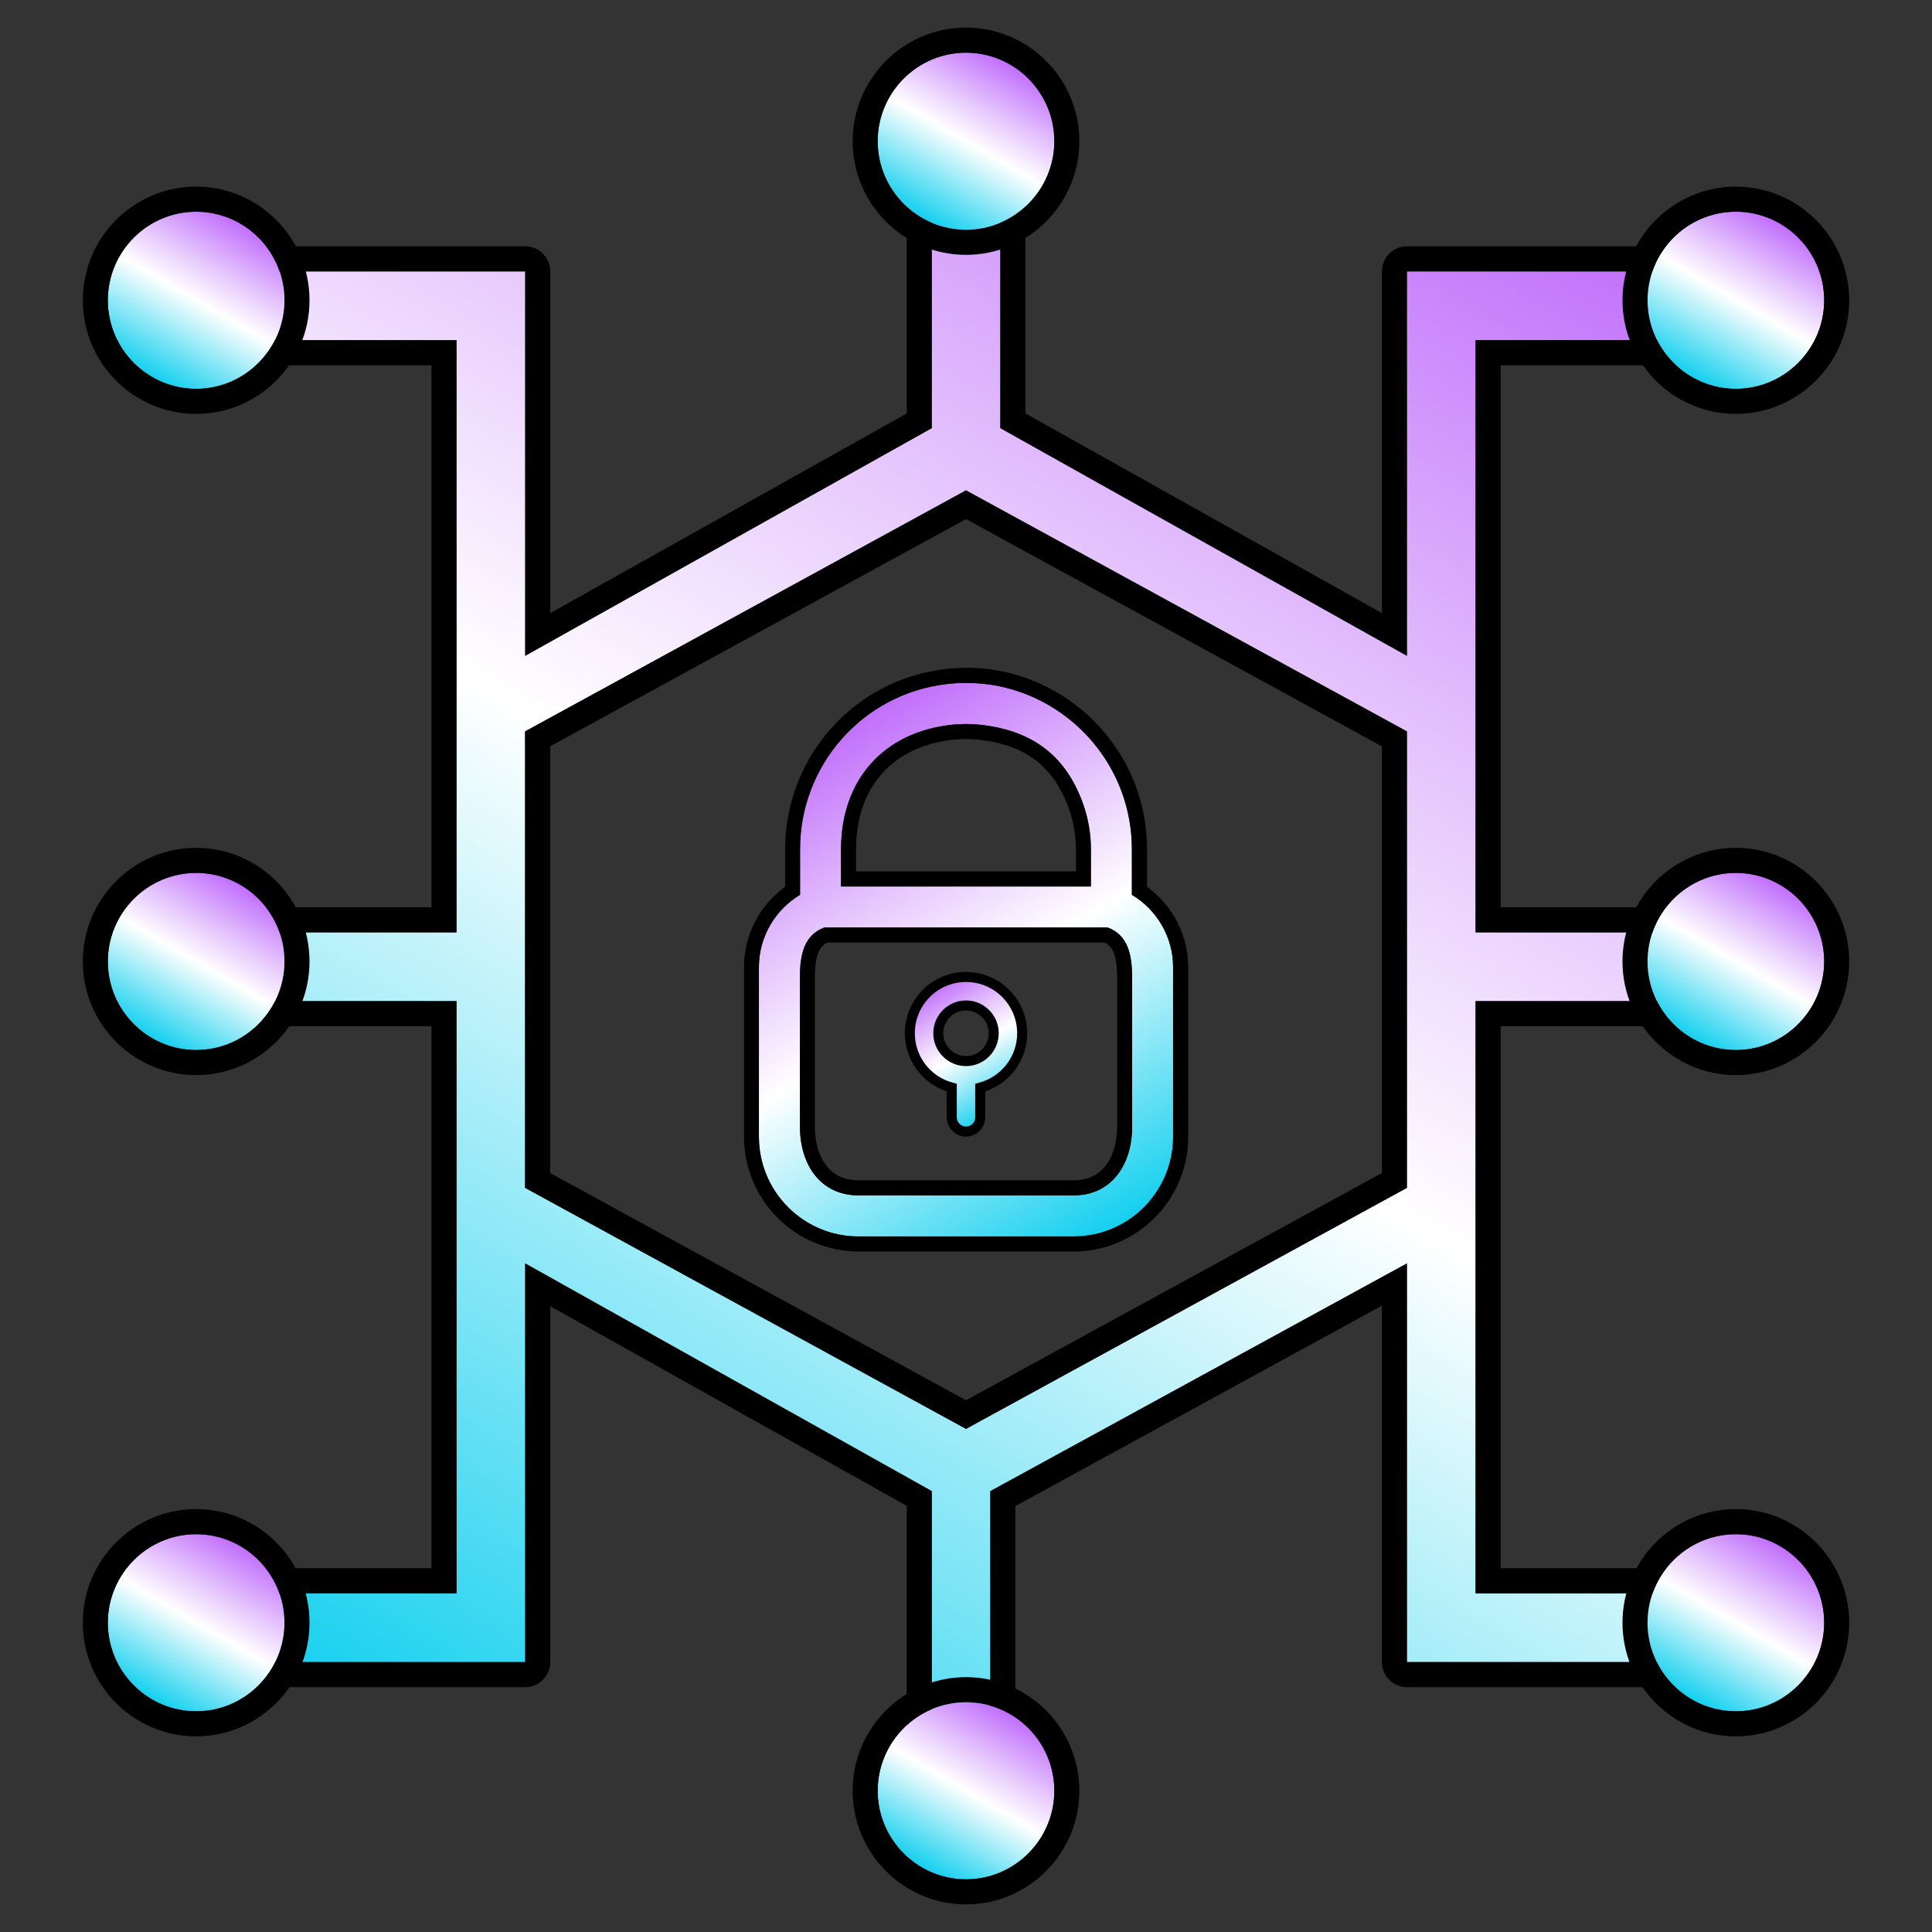 <svg width="70" height="70" viewBox="0 0 70 70" fill="none" xmlns="http://www.w3.org/2000/svg">
<rect x="0" y="0" width="70" height="70" fill="#333333" stroke="none"/>
<path d="M35 35.397C33.879 35.397 32.965 36.313 32.965 37.437C32.965 38.383 33.61 39.179 34.485 39.408V40.485C34.485 40.769 34.717 41.001 35 41.001C35.283 41.001 35.515 40.769 35.515 40.485V39.408C36.389 39.179 37.035 38.383 37.035 37.437C37.035 36.313 36.121 35.397 35 35.397ZM35 38.444C34.445 38.444 33.995 37.993 33.995 37.437C33.995 36.88 34.445 36.429 35 36.429C35.555 36.429 36.005 36.88 36.005 37.437C36.005 37.993 35.555 38.444 35 38.444Z" fill="url(#paint0_linear_2025_3996)"/>
<path d="M35 41.18C34.615 41.18 34.303 40.867 34.303 40.481V39.543C33.404 39.245 32.783 38.397 32.783 37.437C32.783 36.211 33.777 35.215 35 35.215C36.223 35.215 37.217 36.211 37.217 37.437C37.217 38.397 36.6 39.245 35.697 39.543V40.481C35.697 40.867 35.385 41.18 35 41.18ZM35 35.579C33.977 35.579 33.146 36.411 33.146 37.437C33.146 38.281 33.716 39.019 34.532 39.23L34.666 39.267V40.481C34.666 40.667 34.815 40.816 35 40.816C35.185 40.816 35.334 40.667 35.334 40.481V39.267L35.468 39.23C36.284 39.016 36.854 38.277 36.854 37.437C36.854 36.411 36.023 35.579 35 35.579ZM35 38.627C34.347 38.627 33.814 38.092 33.814 37.437C33.814 36.782 34.347 36.248 35 36.248C35.653 36.248 36.186 36.782 36.186 37.437C36.186 38.092 35.653 38.627 35 38.627ZM35 36.611C34.547 36.611 34.176 36.983 34.176 37.437C34.176 37.892 34.547 38.263 35 38.263C35.453 38.263 35.824 37.892 35.824 37.437C35.824 36.983 35.453 36.611 35 36.611Z" fill="black"/>
<path d="M41.008 32.421V30.766C41.008 30.09 40.896 29.421 40.671 28.78C39.905 26.591 37.931 25.02 35.635 24.776C35.421 24.754 35.207 24.743 34.996 24.743C34.771 24.743 34.543 24.758 34.311 24.783C31.278 25.132 28.988 27.704 28.988 30.766V32.421C28.088 32.959 27.497 33.945 27.497 35.033V41.187C27.497 43.176 29.112 44.798 31.1 44.798H38.9C40.885 44.798 42.503 43.18 42.503 41.187V35.033C42.503 33.945 41.912 32.959 41.012 32.421H41.008ZM31.633 32.119H30.472V30.77C30.472 28.257 32.007 26.544 34.441 26.264C34.626 26.242 34.811 26.231 35 26.231C35.174 26.231 35.348 26.242 35.519 26.26C37.424 26.463 38.639 27.402 39.252 29.155C39.43 29.661 39.528 30.203 39.528 30.77V32.119H31.637H31.633ZM41.019 40.823C41.019 42.198 40.272 43.311 38.9 43.311H31.1C29.728 43.311 28.981 42.198 28.981 40.823V35.396C28.981 34.574 29.141 33.872 29.87 33.603H40.127C40.856 33.872 41.015 34.571 41.015 35.396V40.823H41.019Z" fill="url(#paint1_linear_2025_3996)"/>
<path d="M35 24.744C35.211 24.744 35.425 24.755 35.639 24.776C37.932 25.02 39.909 26.591 40.675 28.781C40.899 29.421 41.012 30.09 41.012 30.767V32.422C41.912 32.96 42.503 33.946 42.503 35.033V41.187C42.503 43.177 40.889 44.799 38.9 44.799H31.1C29.115 44.799 27.497 43.18 27.497 41.187V35.033C27.497 33.946 28.088 32.96 28.988 32.422V30.767C28.988 27.704 31.278 25.129 34.311 24.784C34.543 24.758 34.775 24.744 34.996 24.744M30.472 32.12H39.524V30.77C39.524 30.203 39.426 29.661 39.252 29.155C38.639 27.402 37.424 26.464 35.519 26.26C35.348 26.242 35.174 26.231 35 26.231C34.811 26.231 34.623 26.242 34.441 26.264C32.007 26.544 30.472 28.257 30.472 30.77V32.12ZM31.1 43.311H38.9C40.272 43.311 41.019 42.198 41.019 40.823V35.397C41.019 34.575 40.859 33.873 40.13 33.604H29.874C29.144 33.873 28.985 34.571 28.985 35.397V40.823C28.985 42.198 29.732 43.311 31.104 43.311M35 24.198C34.757 24.198 34.503 24.212 34.253 24.242C30.944 24.62 28.448 27.428 28.448 30.767V32.127C27.519 32.8 26.956 33.884 26.956 35.033V41.187C26.956 43.478 28.818 45.344 31.104 45.344H38.904C41.19 45.344 43.051 43.478 43.051 41.187V35.033C43.051 33.887 42.485 32.8 41.56 32.127V30.767C41.56 30.028 41.436 29.301 41.193 28.599C40.359 26.213 38.204 24.5 35.704 24.231C35.472 24.205 35.236 24.194 35.007 24.194L35 24.198ZM31.016 31.574V30.77C31.016 28.541 32.319 27.057 34.503 26.806C34.674 26.788 34.84 26.777 35 26.777C35.153 26.777 35.309 26.784 35.465 26.802C37.159 26.984 38.2 27.788 38.741 29.334C38.9 29.796 38.984 30.279 38.984 30.767V31.57H31.02L31.016 31.574ZM29.979 34.149H40.021C40.297 34.284 40.475 34.571 40.475 35.397V40.823C40.475 41.762 40.061 42.766 38.9 42.766H31.1C29.939 42.766 29.525 41.762 29.525 40.823V35.397C29.525 34.575 29.703 34.284 29.979 34.149Z" fill="black"/>
<path d="M35.882 62.697V54.026L50.974 45.777V60.22H61.046V57.728H53.463V36.273H61.046V33.782H53.463V12.326H61.046V9.835H50.974V23.761L36.244 15.512V7.678H33.759V15.512L19.029 23.761V9.835H8.957V12.326H16.54V33.782H8.957V36.273H16.54V57.728H8.957V60.22H19.029V45.777L33.759 54.026V62.697H35.882ZM35 51.771L19.025 43.038V26.5L35 17.767L50.974 26.5V43.038L35 51.771Z" fill="url(#paint2_linear_2025_3996)"/>
<path d="M36.244 7.678V15.512L50.975 23.761V9.834H61.046V12.326H53.463V33.781H61.046V36.273H53.463V57.728H61.046V60.22H50.975V45.777L35.882 54.026V62.697H33.759V54.026L19.029 45.777V60.22H8.957V57.728H16.54V36.273H8.957V33.781H16.54V12.326H8.957V9.834H19.029V23.761L33.759 15.512V7.678H36.244ZM35 51.771L50.975 43.038V26.5L35 17.767L19.025 26.5V43.038L35 51.771ZM36.244 6.768H33.759C33.258 6.768 32.852 7.176 32.852 7.678V14.981L19.936 22.215V9.834C19.936 9.332 19.53 8.925 19.029 8.925H8.957C8.457 8.925 8.05 9.332 8.05 9.834V12.326C8.05 12.828 8.457 13.235 8.957 13.235H15.633V32.872H8.957C8.457 32.872 8.05 33.279 8.05 33.781V36.273C8.05 36.775 8.457 37.182 8.957 37.182H15.633V56.819H8.957C8.457 56.819 8.05 57.226 8.05 57.728V60.22C8.05 60.722 8.457 61.129 8.957 61.129H19.029C19.53 61.129 19.936 60.722 19.936 60.22V47.326L32.852 54.56V62.697C32.852 63.199 33.258 63.606 33.759 63.606H35.882C36.382 63.606 36.789 63.199 36.789 62.697V54.568L50.068 47.308V60.22C50.068 60.722 50.474 61.129 50.975 61.129H61.046C61.547 61.129 61.953 60.722 61.953 60.22V57.728C61.953 57.226 61.547 56.819 61.046 56.819H54.37V37.182H61.046C61.547 37.182 61.953 36.775 61.953 36.273V33.781C61.953 33.279 61.547 32.872 61.046 32.872H54.37V13.235H61.046C61.547 13.235 61.953 12.828 61.953 12.326V9.834C61.953 9.332 61.547 8.925 61.046 8.925H50.975C50.474 8.925 50.068 9.332 50.068 9.834V22.212L37.151 14.977V7.674C37.151 7.172 36.745 6.765 36.244 6.765V6.768ZM19.932 27.042L35 18.807L50.068 27.042V42.5L35 50.734L19.932 42.5V27.042Z" fill="black"/>
<path d="M7.107 14.087C8.87 14.087 10.307 12.646 10.307 10.879C10.307 9.111 8.87 7.671 7.107 7.671C5.344 7.671 3.907 9.111 3.907 10.879C3.907 12.646 5.344 14.087 7.107 14.087Z" fill="url(#paint3_linear_2025_3996)"/>
<path d="M7.107 7.671C8.87 7.671 10.307 9.111 10.307 10.879C10.307 12.647 8.87 14.087 7.107 14.087C5.344 14.087 3.907 12.647 3.907 10.879C3.907 9.111 5.344 7.671 7.107 7.671ZM7.107 6.762C4.843 6.762 3 8.606 3 10.879C3 13.152 4.843 14.996 7.107 14.996C9.371 14.996 11.214 13.149 11.214 10.879C11.214 8.609 9.371 6.762 7.107 6.762Z" fill="black"/>
<path d="M7.107 38.044C8.87 38.044 10.307 36.603 10.307 34.836C10.307 33.068 8.87 31.628 7.107 31.628C5.344 31.628 3.907 33.068 3.907 34.836C3.907 36.603 5.344 38.044 7.107 38.044Z" fill="url(#paint4_linear_2025_3996)"/>
<path d="M7.107 31.628C8.87 31.628 10.307 33.068 10.307 34.836C10.307 36.604 8.87 38.044 7.107 38.044C5.344 38.044 3.907 36.604 3.907 34.836C3.907 33.068 5.344 31.628 7.107 31.628ZM7.107 30.719C4.843 30.719 3 32.566 3 34.836C3 37.106 4.843 38.953 7.107 38.953C9.371 38.953 11.214 37.106 11.214 34.836C11.214 32.566 9.371 30.719 7.107 30.719Z" fill="black"/>
<path d="M7.107 62.006C8.87 62.006 10.307 60.566 10.307 58.798C10.307 57.03 8.87 55.59 7.107 55.59C5.344 55.59 3.907 57.03 3.907 58.798C3.907 60.566 5.344 62.006 7.107 62.006Z" fill="url(#paint5_linear_2025_3996)"/>
<path d="M7.107 55.586C8.87 55.586 10.307 57.026 10.307 58.794C10.307 60.562 8.87 62.002 7.107 62.002C5.344 62.002 3.907 60.562 3.907 58.794C3.907 57.026 5.344 55.586 7.107 55.586ZM7.107 54.677C4.843 54.677 3 56.524 3 58.794C3 61.064 4.843 62.911 7.107 62.911C9.371 62.911 11.214 61.064 11.214 58.794C11.214 56.524 9.371 54.677 7.107 54.677Z" fill="black"/>
<path d="M66.093 10.879C66.093 9.111 64.656 7.671 62.893 7.671C61.13 7.671 59.693 9.111 59.693 10.879C59.693 12.646 61.13 14.087 62.893 14.087C64.656 14.087 66.093 12.646 66.093 10.879Z" fill="url(#paint6_linear_2025_3996)"/>
<path d="M62.893 7.671C64.656 7.671 66.093 9.111 66.093 10.879C66.093 12.647 64.656 14.087 62.893 14.087C61.13 14.087 59.693 12.647 59.693 10.879C59.693 9.111 61.13 7.671 62.893 7.671ZM62.893 6.762C60.629 6.762 58.786 8.609 58.786 10.879C58.786 13.149 60.629 14.996 62.893 14.996C65.157 14.996 67 13.149 67 10.879C67 8.609 65.157 6.762 62.893 6.762Z" fill="black"/>
<path d="M66.093 34.836C66.093 33.068 64.656 31.628 62.893 31.628C61.13 31.628 59.693 33.068 59.693 34.836C59.693 36.603 61.13 38.044 62.893 38.044C64.656 38.044 66.093 36.603 66.093 34.836Z" fill="url(#paint7_linear_2025_3996)"/>
<path d="M62.893 31.628C64.656 31.628 66.093 33.068 66.093 34.836C66.093 36.604 64.656 38.044 62.893 38.044C61.13 38.044 59.693 36.604 59.693 34.836C59.693 33.068 61.13 31.628 62.893 31.628ZM62.893 30.719C60.629 30.719 58.786 32.566 58.786 34.836C58.786 37.106 60.629 38.953 62.893 38.953C65.157 38.953 67 37.106 67 34.836C67 32.566 65.157 30.719 62.893 30.719Z" fill="black"/>
<path d="M66.093 58.798C66.093 57.03 64.656 55.59 62.893 55.59C61.13 55.59 59.693 57.03 59.693 58.798C59.693 60.566 61.13 62.006 62.893 62.006C64.656 62.006 66.093 60.566 66.093 58.798Z" fill="url(#paint8_linear_2025_3996)"/>
<path d="M62.893 55.586C64.656 55.586 66.093 57.026 66.093 58.794C66.093 60.562 64.656 62.002 62.893 62.002C61.13 62.002 59.693 60.562 59.693 58.794C59.693 57.026 61.13 55.586 62.893 55.586ZM62.893 54.677C60.629 54.677 58.786 56.524 58.786 58.794C58.786 61.064 60.629 62.911 62.893 62.911C65.157 62.911 67 61.064 67 58.794C67 56.524 65.157 54.677 62.893 54.677Z" fill="black"/>
<path d="M38.2 5.117C38.2 3.349 36.763 1.909 35 1.909C33.237 1.909 31.8 3.349 31.8 5.117C31.8 6.885 33.237 8.325 35 8.325C36.763 8.325 38.2 6.885 38.2 5.117Z" fill="url(#paint9_linear_2025_3996)"/>
<path d="M35 1.909C36.763 1.909 38.2 3.35 38.2 5.117C38.2 6.885 36.763 8.325 35 8.325C33.237 8.325 31.8 6.885 31.8 5.117C31.8 3.35 33.237 1.909 35 1.909ZM35 1C32.736 1 30.893 2.848 30.893 5.117C30.893 7.387 32.736 9.234 35 9.234C37.264 9.234 39.107 7.387 39.107 5.117C39.107 2.848 37.264 1 35 1Z" fill="black"/>
<path d="M38.2 64.883C38.2 63.115 36.763 61.675 35 61.675C33.237 61.675 31.8 63.115 31.8 64.883C31.8 66.65 33.237 68.091 35 68.091C36.763 68.091 38.2 66.65 38.2 64.883Z" fill="url(#paint10_linear_2025_3996)"/>
<path d="M35 61.675C36.763 61.675 38.2 63.115 38.2 64.883C38.2 66.65 36.763 68.091 35 68.091C33.237 68.091 31.8 66.65 31.8 64.883C31.8 63.115 33.237 61.675 35 61.675ZM35 60.766C32.736 60.766 30.893 62.613 30.893 64.883C30.893 67.152 32.736 69 35 69C37.264 69 39.107 67.152 39.107 64.883C39.107 62.613 37.264 60.766 35 60.766Z" fill="black"/>
<defs>
<linearGradient id="paint0_linear_2025_3996" x1="33.984" y1="35.669" x2="36.581" y2="40.163" gradientUnits="userSpaceOnUse">
<stop stop-color="#C16FFB"/>
<stop offset="0.3" stop-color="#E7C9FD"/>
<stop offset="0.5" stop-color="white"/>
<stop offset="0.61" stop-color="#CDF5FB"/>
<stop offset="0.87" stop-color="#52DCF3"/>
<stop offset="1" stop-color="#14D0EF"/>
</linearGradient>
<linearGradient id="paint1_linear_2025_3996" x1="29.322" y1="27.093" x2="39.642" y2="44.925" gradientUnits="userSpaceOnUse">
<stop stop-color="#C16FFB"/>
<stop offset="0.3" stop-color="#E7C9FD"/>
<stop offset="0.5" stop-color="white"/>
<stop offset="0.61" stop-color="#CDF5FB"/>
<stop offset="0.87" stop-color="#52DCF3"/>
<stop offset="1" stop-color="#14D0EF"/>
</linearGradient>
<linearGradient id="paint2_linear_2025_3996" x1="52.393" y1="4.826" x2="17.477" y2="65.153" gradientUnits="userSpaceOnUse">
<stop stop-color="#C16FFB"/>
<stop offset="0.3" stop-color="#E7C9FD"/>
<stop offset="0.5" stop-color="white"/>
<stop offset="0.61" stop-color="#CDF5FB"/>
<stop offset="0.87" stop-color="#52DCF3"/>
<stop offset="1" stop-color="#14D0EF"/>
</linearGradient>
<linearGradient id="paint3_linear_2025_3996" x1="8.707" y1="8.1" x2="5.495" y2="13.647" gradientUnits="userSpaceOnUse">
<stop stop-color="#C16FFB"/>
<stop offset="0.3" stop-color="#E7C9FD"/>
<stop offset="0.5" stop-color="white"/>
<stop offset="0.61" stop-color="#CDF5FB"/>
<stop offset="0.87" stop-color="#52DCF3"/>
<stop offset="1" stop-color="#14D0EF"/>
</linearGradient>
<linearGradient id="paint4_linear_2025_3996" x1="8.707" y1="32.057" x2="5.495" y2="37.608" gradientUnits="userSpaceOnUse">
<stop stop-color="#C16FFB"/>
<stop offset="0.3" stop-color="#E7C9FD"/>
<stop offset="0.5" stop-color="white"/>
<stop offset="0.61" stop-color="#CDF5FB"/>
<stop offset="0.87" stop-color="#52DCF3"/>
<stop offset="1" stop-color="#14D0EF"/>
</linearGradient>
<linearGradient id="paint5_linear_2025_3996" x1="8.707" y1="56.019" x2="5.495" y2="61.566" gradientUnits="userSpaceOnUse">
<stop stop-color="#C16FFB"/>
<stop offset="0.3" stop-color="#E7C9FD"/>
<stop offset="0.5" stop-color="white"/>
<stop offset="0.61" stop-color="#CDF5FB"/>
<stop offset="0.87" stop-color="#52DCF3"/>
<stop offset="1" stop-color="#14D0EF"/>
</linearGradient>
<linearGradient id="paint6_linear_2025_3996" x1="64.489" y1="8.1" x2="61.281" y2="13.647" gradientUnits="userSpaceOnUse">
<stop stop-color="#C16FFB"/>
<stop offset="0.3" stop-color="#E7C9FD"/>
<stop offset="0.5" stop-color="white"/>
<stop offset="0.61" stop-color="#CDF5FB"/>
<stop offset="0.87" stop-color="#52DCF3"/>
<stop offset="1" stop-color="#14D0EF"/>
</linearGradient>
<linearGradient id="paint7_linear_2025_3996" x1="64.489" y1="32.057" x2="61.281" y2="37.608" gradientUnits="userSpaceOnUse">
<stop stop-color="#C16FFB"/>
<stop offset="0.3" stop-color="#E7C9FD"/>
<stop offset="0.5" stop-color="white"/>
<stop offset="0.61" stop-color="#CDF5FB"/>
<stop offset="0.87" stop-color="#52DCF3"/>
<stop offset="1" stop-color="#14D0EF"/>
</linearGradient>
<linearGradient id="paint8_linear_2025_3996" x1="64.489" y1="56.019" x2="61.281" y2="61.566" gradientUnits="userSpaceOnUse">
<stop stop-color="#C16FFB"/>
<stop offset="0.3" stop-color="#E7C9FD"/>
<stop offset="0.5" stop-color="white"/>
<stop offset="0.61" stop-color="#CDF5FB"/>
<stop offset="0.87" stop-color="#52DCF3"/>
<stop offset="1" stop-color="#14D0EF"/>
</linearGradient>
<linearGradient id="paint9_linear_2025_3996" x1="36.6" y1="2.338" x2="33.388" y2="7.889" gradientUnits="userSpaceOnUse">
<stop stop-color="#C16FFB"/>
<stop offset="0.3" stop-color="#E7C9FD"/>
<stop offset="0.5" stop-color="white"/>
<stop offset="0.61" stop-color="#CDF5FB"/>
<stop offset="0.87" stop-color="#52DCF3"/>
<stop offset="1" stop-color="#14D0EF"/>
</linearGradient>
<linearGradient id="paint10_linear_2025_3996" x1="36.6" y1="62.104" x2="33.388" y2="67.655" gradientUnits="userSpaceOnUse">
<stop stop-color="#C16FFB"/>
<stop offset="0.3" stop-color="#E7C9FD"/>
<stop offset="0.5" stop-color="white"/>
<stop offset="0.61" stop-color="#CDF5FB"/>
<stop offset="0.87" stop-color="#52DCF3"/>
<stop offset="1" stop-color="#14D0EF"/>
</linearGradient>
</defs>
</svg>
